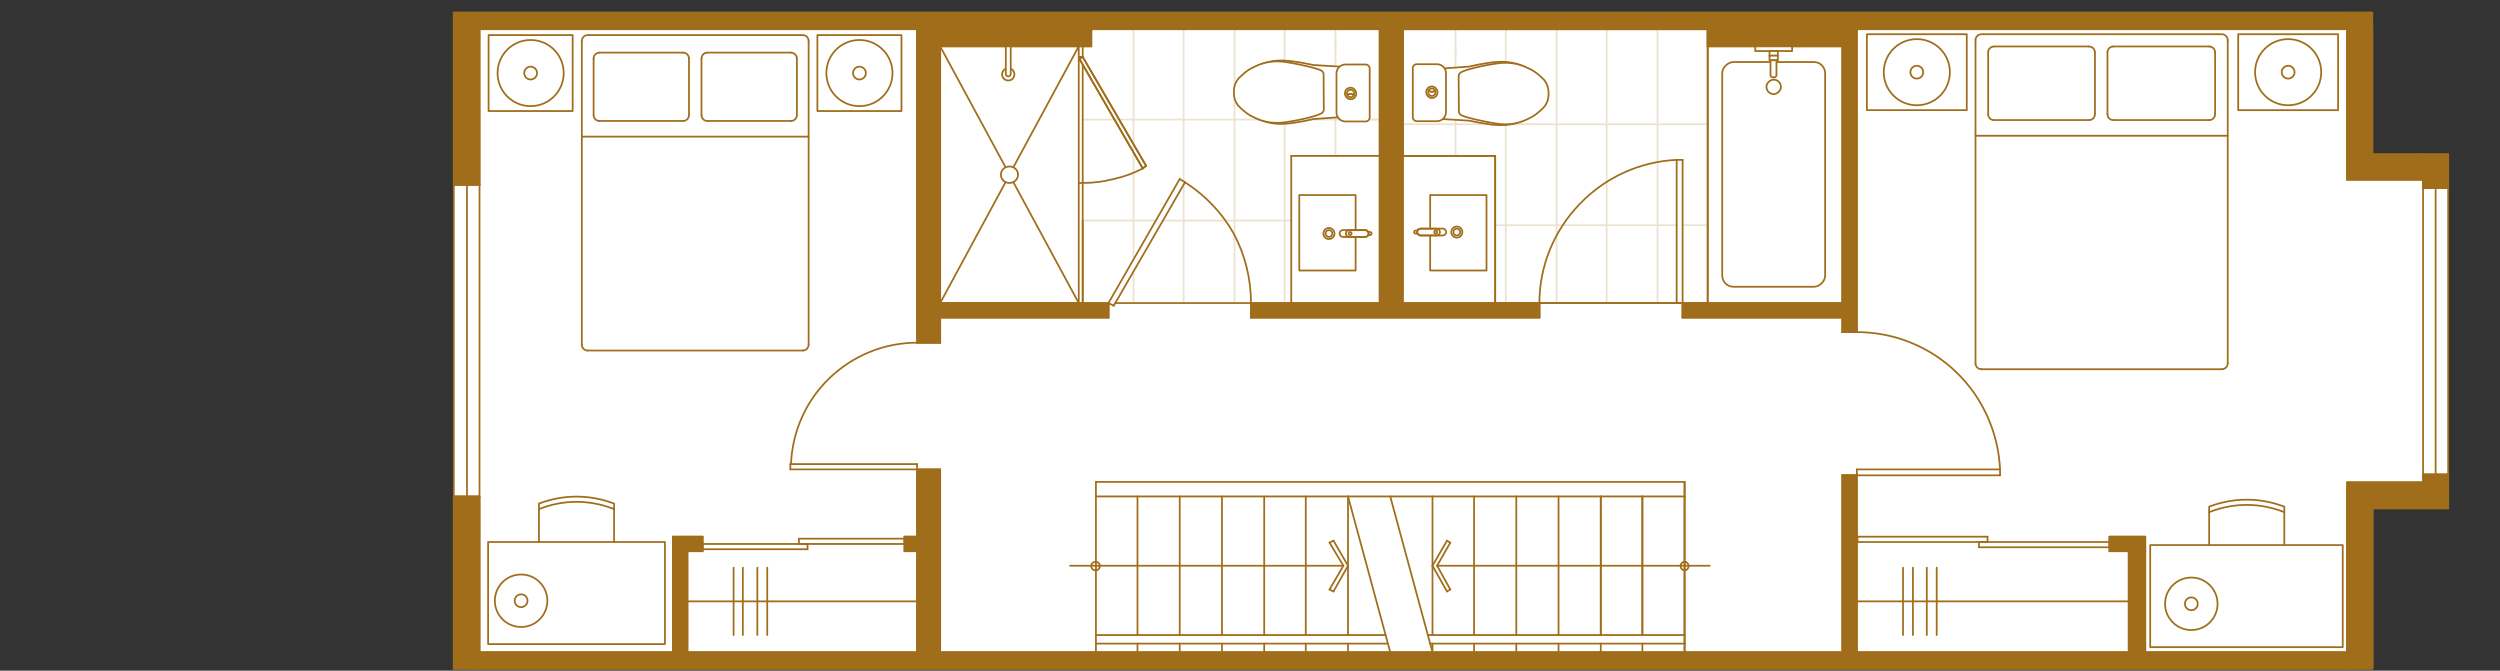 <?xml version="1.0" encoding="UTF-8"?>
<svg xmlns="http://www.w3.org/2000/svg" viewBox="0 0 356.531 95.65">
  <rect x="0" y="0" width="356.531" height="95.65" fill="#333333" stroke="none"/>
  <defs>
    <style>.cls-1,.cls-2{fill:#fff;}.cls-3{fill:#a06d1b;}.cls-4{stroke-width:.267px;}.cls-4,.cls-5,.cls-2,.cls-6{stroke:#a06d1b;stroke-linecap:round;stroke-linejoin:round;}.cls-4,.cls-5,.cls-6{fill:none;}.cls-5{stroke-width:.19px;}.cls-2,.cls-6{stroke-width:.252px;}.cls-7{opacity:.2;}</style>
  </defs>
  <g id="Base_layer">
    <polygon class="cls-1" points="338.315 72.479 338.313 95.364 64.713 95.364 64.713 1.81 338.313 1.81 338.313 23.463 349.139 22.031 349.139 72.479 338.315 72.479"></polygon>
  </g>
  <g id="Flooring" class="cls-7">
    <line class="cls-6" x1="236.385" y1="4.164" x2="236.385" y2="43.222"></line>
    <line class="cls-6" x1="229.137" y1="4.164" x2="229.137" y2="43.222"></line>
    <line class="cls-6" x1="221.985" y1="4.164" x2="221.985" y2="43.222"></line>
    <line class="cls-6" x1="214.737" y1="4.164" x2="214.737" y2="9.058"></line>
    <line class="cls-6" x1="214.737" y1="17.34" x2="214.737" y2="43.222"></line>
    <line class="cls-6" x1="207.585" y1="4.164" x2="207.585" y2="7.646"></line>
    <line class="cls-6" x1="207.585" y1="6.88" x2="207.585" y2="22.234"></line>
    <line class="cls-6" x1="200.055" y1="17.716" x2="218.419" y2="17.716"></line>
    <line class="cls-6" x1="213.985" y1="17.716" x2="243.537" y2="17.716"></line>
    <line class="cls-6" x1="213.231" y1="32.116" x2="239.113" y2="32.116"></line>
    <line class="cls-6" x1="239.961" y1="32.116" x2="243.537" y2="32.116"></line>
    <line class="cls-6" x1="161.655" y1="43.222" x2="161.655" y2="38.705"></line>
    <line class="cls-6" x1="161.655" y1="37.01" x2="161.655" y2="4.164"></line>
    <line class="cls-6" x1="168.807" y1="43.222" x2="168.807" y2="26.186"></line>
    <line class="cls-6" x1="168.807" y1="25.905" x2="168.807" y2="4.164"></line>
    <line class="cls-6" x1="176.055" y1="43.222" x2="176.055" y2="4.164"></line>
    <line class="cls-6" x1="183.207" y1="43.222" x2="183.207" y2="17.81"></line>
    <line class="cls-6" x1="183.207" y1="8.586" x2="183.207" y2="4.164"></line>
    <line class="cls-6" x1="190.455" y1="22.234" x2="190.455" y2="5.905"></line>
    <line class="cls-6" x1="190.455" y1="7.551" x2="190.455" y2="4.164"></line>
    <line class="cls-6" x1="184.148" y1="31.458" x2="165.796" y2="31.458"></line>
    <line class="cls-6" x1="164.855" y1="31.458" x2="154.407" y2="31.458"></line>
    <line class="cls-6" x1="196.761" y1="17.058" x2="195.537" y2="17.058"></line>
    <line class="cls-6" x1="196.149" y1="17.058" x2="154.407" y2="17.058"></line>
  </g>
  <g id="Floorplans">
    <polyline class="cls-6" points="243.537 43.222 239.961 43.222 219.537 43.222 213.231 43.222 213.231 22.234 200.055 22.234 200.055 12.916 200.055 4.164 243.537 4.164 243.537 43.222"></polyline>
    <line class="cls-6" x1="153.937" y1="8.399" x2="162.972" y2="24.022"></line>
    <line class="cls-6" x1="162.972" y1="24.022" x2="163.443" y2="23.646"></line>
    <line class="cls-6" x1="163.443" y1="23.646" x2="154.407" y2="8.116"></line>
    <line class="cls-6" x1="154.407" y1="8.116" x2="153.937" y2="8.399"></line>
    <line class="cls-6" x1="243.537" y1="6.61" x2="243.537" y2="43.222"></line>
    <line class="cls-6" x1="134.078" y1="48.87" x2="130.785" y2="48.87"></line>
    <line class="cls-6" x1="210.22" y1="70.799" x2="210.22" y2="90.564"></line>
    <line class="cls-6" x1="192.243" y1="70.799" x2="192.243" y2="90.564"></line>
    <line class="cls-6" x1="192.243" y1="91.786" x2="192.243" y2="93.01"></line>
    <line class="cls-6" x1="186.22" y1="70.799" x2="186.22" y2="90.564"></line>
    <line class="cls-6" x1="186.22" y1="91.786" x2="186.22" y2="93.01"></line>
    <line class="cls-6" x1="180.291" y1="70.799" x2="180.291" y2="90.564"></line>
    <line class="cls-6" x1="180.291" y1="91.786" x2="180.291" y2="93.01"></line>
    <line class="cls-6" x1="216.243" y1="70.799" x2="216.243" y2="90.564"></line>
    <line class="cls-6" x1="222.267" y1="70.799" x2="222.267" y2="90.564"></line>
    <line class="cls-6" x1="228.291" y1="70.799" x2="228.291" y2="90.564"></line>
    <line class="cls-6" x1="134.078" y1="48.87" x2="134.078" y2="45.294"></line>
    <line class="cls-6" x1="240.243" y1="70.799" x2="240.243" y2="68.729"></line>
    <line class="cls-6" x1="228.291" y1="70.799" x2="228.291" y2="90.564"></line>
    <line class="cls-6" x1="174.267" y1="70.799" x2="174.267" y2="90.564"></line>
    <line class="cls-6" x1="174.267" y1="91.786" x2="174.267" y2="93.01"></line>
    <line class="cls-6" x1="168.243" y1="70.799" x2="168.243" y2="90.564"></line>
    <line class="cls-6" x1="168.243" y1="91.786" x2="168.243" y2="93.01"></line>
    <line class="cls-6" x1="156.291" y1="70.799" x2="156.291" y2="91.786"></line>
    <line class="cls-6" x1="156.291" y1="91.786" x2="156.291" y2="93.01"></line>
    <line class="cls-6" x1="300.855" y1="76.54" x2="300.855" y2="78.61"></line>
    <line class="cls-6" x1="234.22" y1="70.799" x2="234.22" y2="90.564"></line>
    <line class="cls-6" x1="234.22" y1="70.799" x2="234.22" y2="90.564"></line>
    <line class="cls-6" x1="240.243" y1="70.799" x2="240.243" y2="91.786"></line>
    <line class="cls-6" x1="240.243" y1="91.786" x2="240.243" y2="93.01"></line>
    <line class="cls-6" x1="240.243" y1="70.799" x2="240.243" y2="91.786"></line>
    <line class="cls-6" x1="240.243" y1="91.786" x2="240.243" y2="93.01"></line>
    <line class="cls-6" x1="213.231" y1="22.234" x2="213.231" y2="43.222"></line>
    <line class="cls-6" x1="200.055" y1="22.234" x2="213.231" y2="22.234"></line>
    <line class="cls-6" x1="239.961" y1="43.222" x2="219.537" y2="43.222"></line>
    <line class="cls-6" x1="162.22" y1="70.799" x2="162.22" y2="90.564"></line>
    <line class="cls-6" x1="162.22" y1="91.786" x2="162.22" y2="93.01"></line>
    <line class="cls-6" x1="334.737" y1="69.862" x2="338.313" y2="69.862"></line>
    <line class="cls-6" x1="334.737" y1="72.022" x2="338.313" y2="72.022"></line>
    <line class="cls-6" x1="262.737" y1="67.786" x2="264.807" y2="67.786"></line>
    <line class="cls-6" x1="262.737" y1="47.364" x2="264.807" y2="47.364"></line>
    <line class="cls-6" x1="243.537" y1="6.61" x2="243.537" y2="4.164"></line>
    <line class="cls-6" x1="262.737" y1="6.61" x2="262.737" y2="4.164"></line>
    <line class="cls-6" x1="178.407" y1="43.222" x2="178.407" y2="45.294"></line>
    <line class="cls-6" x1="158.078" y1="43.222" x2="158.078" y2="45.294"></line>
    <line class="cls-6" x1="159.02" y1="43.222" x2="178.407" y2="43.222"></line>
    <line class="cls-6" x1="184.148" y1="22.234" x2="184.148" y2="43.222"></line>
    <line class="cls-6" x1="196.761" y1="22.234" x2="184.148" y2="22.234"></line>
    <line class="cls-6" x1="239.961" y1="45.294" x2="239.961" y2="43.222"></line>
    <line class="cls-6" x1="219.537" y1="45.294" x2="219.537" y2="43.222"></line>
    <line class="cls-6" x1="153.843" y1="6.61" x2="153.843" y2="43.222"></line>
    <line class="cls-6" x1="154.407" y1="26.094" x2="153.843" y2="26.094"></line>
    <line class="cls-6" x1="154.407" y1="8.116" x2="153.843" y2="8.116"></line>
    <line class="cls-6" x1="197.891" y1="91.786" x2="156.291" y2="91.786"></line>
    <line class="cls-6" x1="156.291" y1="90.564" x2="197.607" y2="90.564"></line>
    <line class="cls-6" x1="203.631" y1="90.564" x2="240.243" y2="90.564"></line>
    <line class="cls-6" x1="240.243" y1="91.786" x2="203.913" y2="91.786"></line>
    <path class="cls-6" d="m285.231,66.94c-.242-5.253-2.469-10.213-6.211-13.835h0c-3.805-3.683-8.899-5.741-14.213-5.741h0"></path>
    <path class="cls-6" d="m239.113,22.799c-5.251.242-10.213,2.502-13.835,6.306h0c-3.682,3.803-5.741,8.866-5.741,14.117h0"></path>
    <path class="cls-6" d="m130.785,48.87c-4.65,0-9.138,1.822-12.518,5.082h0c-3.32,3.2-5.278,7.587-5.459,12.235h0"></path>
    <path class="cls-6" d="m154.407,26.094c1.501,0,2.986-.19,4.424-.565h0c1.438-.314,2.829-.819,4.141-1.507h0"></path>
    <polyline class="cls-6" points="219.537 45.294 219.537 43.222 178.407 43.222 178.407 45.294 219.537 45.294"></polyline>
    <polyline class="cls-6" points="200.055 43.222 200.055 4.164 196.761 4.164 196.761 43.222 200.055 43.222"></polyline>
    <polyline class="cls-6" points="264.807 47.364 264.807 4.164 262.737 4.164 262.737 47.364 264.807 47.364"></polyline>
    <polyline class="cls-6" points="262.737 4.164 262.737 6.61 243.537 6.61 243.537 4.164 262.737 4.164"></polyline>
    <polyline class="cls-6" points="239.961 43.222 239.961 45.294 262.737 45.294 262.737 43.222 239.961 43.222"></polyline>
    <polyline class="cls-6" points="262.737 67.786 262.737 93.01 264.807 93.01 264.807 67.786 262.737 67.786"></polyline>
    <polyline class="cls-6" points="334.737 70.799 334.737 95.364 338.313 95.364 338.313 70.799 334.737 70.799"></polyline>
    <polyline class="cls-6" points="334.737 95.364 334.737 93.01 68.385 93.01 68.385 95.364 334.737 95.364"></polyline>
    <polyline class="cls-6" points="68.385 95.364 68.385 70.799 64.713 70.799 64.713 95.364 68.385 95.364"></polyline>
    <polyline class="cls-6" points="68.385 26.375 68.385 1.81 64.713 1.81 64.713 26.375 68.385 26.375"></polyline>
    <polyline class="cls-6" points="68.385 1.81 68.385 4.164 334.737 4.164 334.737 1.81 68.385 1.81"></polyline>
    <polyline class="cls-6" points="100.196 78.61 100.196 76.54 95.961 76.54 95.961 78.61 100.196 78.61"></polyline>
    <polyline class="cls-6" points="95.961 78.61 95.961 93.01 98.031 93.01 98.031 78.61 95.961 78.61"></polyline>
    <polyline class="cls-6" points="130.785 76.54 130.785 78.61 128.996 78.61 128.996 76.54 130.785 76.54"></polyline>
    <polyline class="cls-6" points="134.078 66.94 134.078 93.01 130.785 93.01 130.785 66.94 134.078 66.94"></polyline>
    <polyline class="cls-6" points="134.078 48.87 134.078 4.164 130.785 4.164 130.785 48.87 134.078 48.87"></polyline>
    <polyline class="cls-6" points="155.631 6.61 155.631 4.164 134.078 4.164 134.078 6.61 155.631 6.61"></polyline>
    <polyline class="cls-6" points="158.078 45.294 158.078 43.222 134.078 43.222 134.078 45.294 158.078 45.294"></polyline>
    <line class="cls-6" x1="130.785" y1="85.764" x2="98.031" y2="85.764"></line>
    <line class="cls-6" x1="234.22" y1="91.786" x2="234.22" y2="93.01"></line>
    <line class="cls-6" x1="228.291" y1="91.786" x2="228.291" y2="93.01"></line>
    <line class="cls-6" x1="222.267" y1="91.786" x2="222.267" y2="93.01"></line>
    <line class="cls-6" x1="216.243" y1="91.786" x2="216.243" y2="93.01"></line>
    <line class="cls-6" x1="210.22" y1="91.786" x2="210.22" y2="93.01"></line>
    <line class="cls-6" x1="192.243" y1="70.799" x2="198.267" y2="93.01"></line>
    <line class="cls-6" x1="198.267" y1="70.799" x2="204.291" y2="93.01"></line>
    <path class="cls-6" d="m178.407,43.222c0-3.456-.842-6.858-2.446-9.882h0c-1.667-2.963-4.064-5.49-6.965-7.341h0"></path>
    <line class="cls-6" x1="153.843" y1="6.61" x2="144.526" y2="23.834"></line>
    <line class="cls-6" x1="143.396" y1="25.999" x2="134.078" y2="43.222"></line>
    <line class="cls-6" x1="134.078" y1="43.222" x2="153.843" y2="43.222"></line>
    <line class="cls-6" x1="153.843" y1="43.222" x2="144.526" y2="25.999"></line>
    <line class="cls-6" x1="143.396" y1="23.834" x2="134.078" y2="6.61"></line>
    <path class="cls-6" d="m143.961,23.74c.675,0,1.224.526,1.224,1.176s-.549,1.178-1.224,1.178-1.224-.528-1.224-1.178.547-1.176,1.224-1.176"></path>
    <polyline class="cls-6" points="305.937 76.54 305.937 78.61 300.855 78.61 300.855 76.54 305.937 76.54"></polyline>
    <polyline class="cls-6" points="305.937 78.61 305.937 93.01 303.585 93.01 303.585 78.61 305.937 78.61"></polyline>
    <line class="cls-6" x1="303.585" y1="85.764" x2="264.902" y2="85.764"></line>
    <line class="cls-6" x1="154.407" y1="8.116" x2="154.407" y2="6.61"></line>
    <line class="cls-6" x1="154.407" y1="31.458" x2="154.407" y2="43.222"></line>
    <line class="cls-6" x1="154.407" y1="43.222" x2="154.407" y2="9.34"></line>
    <line class="cls-6" x1="204.291" y1="70.799" x2="204.291" y2="90.564"></line>
    <line class="cls-6" x1="204.291" y1="91.786" x2="204.291" y2="93.01"></line>
    <line class="cls-6" x1="271.396" y1="90.564" x2="271.396" y2="80.964"></line>
    <line class="cls-6" x1="272.807" y1="90.564" x2="272.807" y2="80.964"></line>
    <line class="cls-6" x1="274.785" y1="90.564" x2="274.785" y2="80.964"></line>
    <line class="cls-6" x1="276.196" y1="90.564" x2="276.196" y2="80.964"></line>
    <line class="cls-6" x1="104.62" y1="90.564" x2="104.62" y2="80.964"></line>
    <line class="cls-6" x1="105.937" y1="90.564" x2="105.937" y2="80.964"></line>
    <line class="cls-6" x1="108.007" y1="90.564" x2="108.007" y2="80.964"></line>
    <line class="cls-6" x1="109.42" y1="90.564" x2="109.42" y2="80.964"></line>
    <line class="cls-6" x1="191.585" y1="80.681" x2="152.62" y2="80.681"></line>
    <path class="cls-6" d="m156.243,80.116c.338,0,.613.274.613.613s-.275.611-.613.611-.611-.274-.611-.611.274-.613.611-.613"></path>
    <line class="cls-6" x1="192.243" y1="80.681" x2="190.172" y2="77.105"></line>
    <line class="cls-6" x1="189.607" y1="77.386" x2="191.585" y2="80.681"></line>
    <line class="cls-6" x1="189.607" y1="84.07" x2="191.585" y2="80.681"></line>
    <line class="cls-6" x1="192.243" y1="80.681" x2="190.172" y2="84.351"></line>
    <line class="cls-6" x1="190.172" y1="84.351" x2="189.607" y2="84.07"></line>
    <line class="cls-6" x1="190.172" y1="77.105" x2="189.607" y2="77.386"></line>
    <line class="cls-6" x1="204.948" y1="80.681" x2="243.82" y2="80.681"></line>
    <line class="cls-6" x1="204.291" y1="80.681" x2="206.361" y2="77.105"></line>
    <line class="cls-6" x1="206.831" y1="77.386" x2="204.948" y2="80.681"></line>
    <line class="cls-6" x1="206.831" y1="84.07" x2="204.948" y2="80.681"></line>
    <line class="cls-6" x1="204.291" y1="80.681" x2="206.361" y2="84.351"></line>
    <line class="cls-6" x1="206.361" y1="84.351" x2="206.831" y2="84.07"></line>
    <line class="cls-6" x1="206.361" y1="77.105" x2="206.831" y2="77.386"></line>
    <path class="cls-6" d="m240.243,80.116c.312,0,.565.274.565.613s-.253.611-.565.611-.565-.274-.565-.611.253-.613.565-.613"></path>
    <line class="cls-6" x1="334.737" y1="70.234" x2="334.737" y2="73.81"></line>
    <line class="cls-6" x1="156.291" y1="70.799" x2="156.291" y2="68.729"></line>
    <line class="cls-6" x1="156.291" y1="68.729" x2="240.243" y2="68.729"></line>
    <line class="cls-6" x1="240.243" y1="68.729" x2="240.243" y2="70.799"></line>
    <line class="cls-6" x1="240.243" y1="70.799" x2="156.291" y2="70.799"></line>
    <line class="cls-6" x1="305.937" y1="78.61" x2="305.937" y2="93.01"></line>
    <line class="cls-6" x1="305.937" y1="93.01" x2="303.585" y2="93.01"></line>
    <line class="cls-6" x1="303.585" y1="93.01" x2="303.585" y2="78.61"></line>
    <line class="cls-6" x1="303.585" y1="78.61" x2="305.937" y2="78.61"></line>
    <line class="cls-6" x1="305.937" y1="76.54" x2="305.937" y2="78.61"></line>
    <line class="cls-6" x1="305.937" y1="78.61" x2="300.855" y2="78.61"></line>
    <line class="cls-6" x1="300.855" y1="78.61" x2="300.855" y2="76.54"></line>
    <line class="cls-6" x1="300.855" y1="76.54" x2="305.937" y2="76.54"></line>
    <line class="cls-6" x1="158.078" y1="45.294" x2="158.078" y2="43.222"></line>
    <line class="cls-6" x1="158.078" y1="43.222" x2="134.078" y2="43.222"></line>
    <line class="cls-6" x1="134.078" y1="43.222" x2="134.078" y2="45.294"></line>
    <line class="cls-6" x1="134.078" y1="45.294" x2="158.078" y2="45.294"></line>
    <line class="cls-6" x1="155.631" y1="6.61" x2="155.631" y2="4.164"></line>
    <line class="cls-6" x1="155.631" y1="4.164" x2="134.078" y2="4.164"></line>
    <line class="cls-6" x1="134.078" y1="4.164" x2="134.078" y2="6.61"></line>
    <line class="cls-6" x1="134.078" y1="6.61" x2="155.631" y2="6.61"></line>
    <line class="cls-6" x1="134.078" y1="48.87" x2="134.078" y2="4.164"></line>
    <line class="cls-6" x1="134.078" y1="4.164" x2="130.785" y2="4.164"></line>
    <line class="cls-6" x1="130.785" y1="4.164" x2="130.785" y2="48.87"></line>
    <line class="cls-6" x1="130.785" y1="48.87" x2="134.078" y2="48.87"></line>
    <line class="cls-6" x1="134.078" y1="66.94" x2="134.078" y2="93.01"></line>
    <line class="cls-6" x1="134.078" y1="93.01" x2="130.785" y2="93.01"></line>
    <line class="cls-6" x1="130.785" y1="93.01" x2="130.785" y2="66.94"></line>
    <line class="cls-6" x1="130.785" y1="66.94" x2="134.078" y2="66.94"></line>
    <line class="cls-6" x1="130.785" y1="76.54" x2="130.785" y2="78.61"></line>
    <line class="cls-6" x1="130.785" y1="78.61" x2="128.996" y2="78.61"></line>
    <line class="cls-6" x1="128.996" y1="78.61" x2="128.996" y2="76.54"></line>
    <line class="cls-6" x1="128.996" y1="76.54" x2="130.785" y2="76.54"></line>
    <line class="cls-6" x1="95.961" y1="78.61" x2="95.961" y2="93.01"></line>
    <line class="cls-6" x1="95.961" y1="93.01" x2="98.031" y2="93.01"></line>
    <line class="cls-6" x1="98.031" y1="93.01" x2="98.031" y2="78.61"></line>
    <line class="cls-6" x1="98.031" y1="78.61" x2="95.961" y2="78.61"></line>
    <line class="cls-6" x1="100.196" y1="78.61" x2="100.196" y2="76.54"></line>
    <line class="cls-6" x1="100.196" y1="76.54" x2="95.961" y2="76.54"></line>
    <line class="cls-6" x1="95.961" y1="76.54" x2="95.961" y2="78.61"></line>
    <line class="cls-6" x1="95.961" y1="78.61" x2="100.196" y2="78.61"></line>
    <line class="cls-6" x1="68.385" y1="1.81" x2="68.385" y2="4.164"></line>
    <line class="cls-6" x1="68.385" y1="4.164" x2="334.737" y2="4.164"></line>
    <line class="cls-6" x1="334.737" y1="4.164" x2="334.737" y2="1.81"></line>
    <line class="cls-6" x1="334.737" y1="1.81" x2="68.385" y2="1.81"></line>
    <line class="cls-6" x1="68.385" y1="26.375" x2="68.385" y2="1.81"></line>
    <line class="cls-6" x1="68.385" y1="1.81" x2="64.713" y2="1.81"></line>
    <line class="cls-6" x1="64.713" y1="1.81" x2="64.713" y2="26.375"></line>
    <line class="cls-6" x1="64.713" y1="26.375" x2="68.385" y2="26.375"></line>
    <line class="cls-6" x1="68.385" y1="95.364" x2="68.385" y2="70.799"></line>
    <line class="cls-6" x1="68.385" y1="70.799" x2="64.713" y2="70.799"></line>
    <line class="cls-6" x1="64.713" y1="70.799" x2="64.713" y2="95.364"></line>
    <line class="cls-6" x1="64.713" y1="95.364" x2="68.385" y2="95.364"></line>
    <line class="cls-6" x1="334.737" y1="95.364" x2="334.737" y2="93.01"></line>
    <line class="cls-6" x1="334.737" y1="93.01" x2="68.385" y2="93.01"></line>
    <line class="cls-6" x1="68.385" y1="93.01" x2="68.385" y2="95.364"></line>
    <line class="cls-6" x1="68.385" y1="95.364" x2="334.737" y2="95.364"></line>
    <line class="cls-6" x1="334.737" y1="70.799" x2="334.737" y2="95.364"></line>
    <line class="cls-6" x1="334.737" y1="95.364" x2="338.313" y2="95.364"></line>
    <line class="cls-6" x1="338.313" y1="95.364" x2="338.313" y2="70.799"></line>
    <line class="cls-6" x1="338.313" y1="70.799" x2="334.737" y2="70.799"></line>
    <line class="cls-6" x1="334.737" y1="1.81" x2="338.313" y2="1.81"></line>
    <line class="cls-6" x1="338.313" y1="73.142" x2="334.737" y2="73.142"></line>
    <line class="cls-6" x1="262.737" y1="67.786" x2="262.737" y2="93.01"></line>
    <line class="cls-6" x1="262.737" y1="93.01" x2="264.807" y2="93.01"></line>
    <line class="cls-6" x1="264.807" y1="93.01" x2="264.807" y2="67.786"></line>
    <line class="cls-6" x1="264.807" y1="67.786" x2="262.737" y2="67.786"></line>
    <line class="cls-6" x1="239.961" y1="43.222" x2="239.961" y2="45.294"></line>
    <line class="cls-6" x1="239.961" y1="45.294" x2="262.737" y2="45.294"></line>
    <line class="cls-6" x1="262.737" y1="45.294" x2="262.737" y2="43.222"></line>
    <line class="cls-6" x1="262.737" y1="43.222" x2="239.961" y2="43.222"></line>
    <line class="cls-6" x1="262.737" y1="4.164" x2="262.737" y2="6.61"></line>
    <line class="cls-6" x1="262.737" y1="6.61" x2="243.537" y2="6.61"></line>
    <line class="cls-6" x1="243.537" y1="6.61" x2="243.537" y2="4.164"></line>
    <line class="cls-6" x1="243.537" y1="4.164" x2="262.737" y2="4.164"></line>
    <line class="cls-6" x1="264.807" y1="47.364" x2="264.807" y2="4.164"></line>
    <line class="cls-6" x1="264.807" y1="4.164" x2="262.737" y2="4.164"></line>
    <line class="cls-6" x1="262.737" y1="4.164" x2="262.737" y2="47.364"></line>
    <line class="cls-6" x1="262.737" y1="47.364" x2="264.807" y2="47.364"></line>
    <line class="cls-6" x1="200.055" y1="43.222" x2="200.055" y2="4.164"></line>
    <line class="cls-6" x1="200.055" y1="4.164" x2="196.761" y2="4.164"></line>
    <line class="cls-6" x1="196.761" y1="4.164" x2="196.761" y2="43.222"></line>
    <line class="cls-6" x1="196.761" y1="43.222" x2="200.055" y2="43.222"></line>
    <line class="cls-6" x1="219.537" y1="45.294" x2="219.537" y2="43.222"></line>
    <line class="cls-6" x1="219.537" y1="43.222" x2="178.407" y2="43.222"></line>
    <line class="cls-6" x1="178.407" y1="43.222" x2="178.407" y2="45.294"></line>
    <line class="cls-6" x1="178.407" y1="45.294" x2="219.537" y2="45.294"></line>
    <line class="cls-6" x1="158.831" y1="43.599" x2="158.078" y2="43.222"></line>
    <line class="cls-6" x1="158.078" y1="43.222" x2="168.243" y2="25.529"></line>
    <line class="cls-6" x1="168.243" y1="25.529" x2="168.996" y2="25.999"></line>
    <line class="cls-6" x1="168.996" y1="25.999" x2="158.831" y2="43.599"></line>
    <line class="cls-6" x1="115.161" y1="77.575" x2="100.196" y2="77.575"></line>
    <line class="cls-6" x1="100.196" y1="77.575" x2="100.196" y2="78.329"></line>
    <line class="cls-6" x1="100.196" y1="78.329" x2="115.161" y2="78.329"></line>
    <line class="cls-6" x1="115.161" y1="78.329" x2="115.161" y2="77.575"></line>
    <line class="cls-6" x1="128.996" y1="76.822" x2="113.937" y2="76.822"></line>
    <line class="cls-6" x1="113.937" y1="76.822" x2="113.937" y2="77.575"></line>
    <line class="cls-6" x1="113.937" y1="77.575" x2="128.996" y2="77.575"></line>
    <line class="cls-6" x1="128.996" y1="77.575" x2="128.996" y2="76.822"></line>
    <line class="cls-6" x1="334.737" y1="73.142" x2="334.737" y2="69.862"></line>
    <line class="cls-6" x1="334.737" y1="69.862" x2="338.313" y2="69.862"></line>
    <line class="cls-6" x1="338.313" y1="69.862" x2="338.313" y2="73.142"></line>
    <line class="cls-6" x1="338.313" y1="73.142" x2="334.737" y2="73.142"></line>
    <line class="cls-6" x1="334.737" y1="72.022" x2="334.737" y2="70.799"></line>
    <line class="cls-6" x1="334.737" y1="70.799" x2="338.313" y2="70.799"></line>
    <line class="cls-6" x1="338.313" y1="70.799" x2="338.313" y2="72.022"></line>
    <line class="cls-6" x1="338.313" y1="72.022" x2="334.737" y2="72.022"></line>
    <line class="cls-6" x1="68.385" y1="26.375" x2="68.385" y2="70.799"></line>
    <line class="cls-6" x1="64.713" y1="70.799" x2="64.713" y2="26.375"></line>
    <line class="cls-6" x1="66.596" y1="70.799" x2="66.596" y2="26.375"></line>
    <line class="cls-6" x1="283.443" y1="77.294" x2="264.902" y2="77.294"></line>
    <line class="cls-6" x1="264.902" y1="77.294" x2="264.902" y2="76.54"></line>
    <line class="cls-6" x1="264.902" y1="76.54" x2="283.443" y2="76.54"></line>
    <line class="cls-6" x1="283.443" y1="76.54" x2="283.443" y2="77.294"></line>
    <line class="cls-6" x1="300.855" y1="78.046" x2="282.22" y2="78.046"></line>
    <line class="cls-6" x1="282.22" y1="78.046" x2="282.22" y2="77.294"></line>
    <line class="cls-6" x1="282.22" y1="77.294" x2="300.855" y2="77.294"></line>
    <line class="cls-6" x1="300.855" y1="77.294" x2="300.855" y2="78.046"></line>
    <line class="cls-6" x1="130.785" y1="66.186" x2="130.785" y2="66.94"></line>
    <line class="cls-6" x1="130.785" y1="66.94" x2="112.713" y2="66.94"></line>
    <line class="cls-6" x1="112.713" y1="66.94" x2="112.713" y2="66.186"></line>
    <line class="cls-6" x1="112.713" y1="66.186" x2="130.785" y2="66.186"></line>
    <line class="cls-6" x1="239.113" y1="43.222" x2="239.961" y2="43.222"></line>
    <line class="cls-6" x1="239.961" y1="43.222" x2="239.961" y2="22.799"></line>
    <line class="cls-6" x1="239.961" y1="22.799" x2="239.113" y2="22.799"></line>
    <line class="cls-6" x1="239.113" y1="22.799" x2="239.113" y2="43.222"></line>
    <line class="cls-6" x1="264.807" y1="66.94" x2="264.807" y2="67.786"></line>
    <line class="cls-6" x1="264.807" y1="67.786" x2="285.231" y2="67.786"></line>
    <line class="cls-6" x1="285.231" y1="67.786" x2="285.231" y2="66.94"></line>
    <line class="cls-6" x1="285.231" y1="66.94" x2="264.807" y2="66.94"></line>
    <line class="cls-6" x1="143.961" y1="6.61" x2="143.396" y2="6.61"></line>
    <line class="cls-6" x1="153.937" y1="8.399" x2="162.972" y2="24.022"></line>
    <line class="cls-6" x1="162.972" y1="24.022" x2="163.443" y2="23.646"></line>
    <line class="cls-6" x1="163.443" y1="23.646" x2="154.407" y2="8.116"></line>
    <line class="cls-6" x1="154.407" y1="8.116" x2="153.937" y2="8.399"></line>
    <line class="cls-6" x1="143.961" y1="6.61" x2="143.396" y2="6.61"></line>
    <circle class="cls-6" cx="143.791" cy="10.605" r=".876"></circle>
    <path class="cls-2" d="m141.999,8.403h3.935v.701h-3.935c-.194,0-.351-.157-.351-.351h0c0-.194.157-.351.351-.351Z" transform="translate(135.038 152.544) rotate(-90)"></path>
    <path class="cls-2" d="m190.805,16.731l-3.518.25s-2.44.602-4.227.683c-1.87.085-3.243-.478-4.291-1.012s-1.985-1.551-1.985-1.551c-.406-.502-.616-1.125-.629-1.751l-.002-.332c.006-.626.21-1.251.611-1.757,0,0,.927-1.028,1.969-1.572s2.409-1.122,4.28-1.058c1.788.062,4.233.638,4.233.638l3.789.228"></path>
    <path class="cls-2" d="m188.775,13.28l.018,2.349c.002.283-.2.468-.439.592-.967.5-4.596,1.236-5.893,1.296-1.758.082-3.048-.463-4.033-.98s-1.866-1.501-1.866-1.501c-.383-.487-.58-1.09-.591-1.696l-.002-.342c.005-.607.196-1.212.574-1.702,0,0,.871-.994,1.85-1.521.98-.527,2.264-1.085,4.023-1.022,1.297.046,5.011.849,5.901,1.249.246.11.444.304.445.587l.011,2.349.002.342Z"></path>
    <path class="cls-2" d="m191.166,9.196h2.881c.709,0,1.285.576,1.285,1.285v5.558c0,.709-.576,1.285-1.285,1.285h-2.881c-.314,0-.569-.255-.569-.569v-6.991c0-.314.255-.569.569-.569Z" transform="translate(385.931 26.521) rotate(180)"></path>
    <rect class="cls-2" x="191.805" y="12.505" width="1.609" height="1.651" rx=".804" ry=".804" transform="translate(385.218 26.66) rotate(-180)"></rect>
    <path class="cls-2" d="m192.606,13.396c.182-.001.339.079.448.199.045-.079.078-.166.078-.264,0-.295-.235-.536-.523-.536s-.523.241-.523.536c0,.098.033.185.078.264.108-.118.262-.197.441-.199Z"></path>
    <path class="cls-2" d="m192.606,13.396c-.179.001-.333.08-.441.199.091.159.253.272.445.272s.354-.113.445-.272c-.109-.12-.266-.2-.448-.199Z"></path>
    <path class="cls-2" d="m206.007,9.748l3.518-.25s2.44-.602,4.227-.683c1.87-.085,3.243.478,4.291,1.012s1.985,1.551,1.985,1.551c.406.502.616,1.125.629,1.751l.002.332c-.006.626-.21,1.251-.611,1.757,0,0-.927,1.028-1.969,1.572s-2.409,1.122-4.28,1.058c-1.788-.062-4.233-.638-4.233-.638l-3.789-.228"></path>
    <path class="cls-2" d="m208.037,13.199l-.018-2.349c-.002-.283.2-.468.439-.592.967-.5,4.596-1.236,5.893-1.296,1.758-.082,3.048.463,4.033.98s1.866,1.501,1.866,1.501c.383.487.58,1.09.591,1.696l.002.342c-.005.607-.196,1.212-.574,1.702,0,0-.871.994-1.85,1.521s-2.264,1.085-4.023,1.022c-1.297-.046-5.011-.849-5.901-1.249-.246-.11-.444-.304-.445-.587l-.011-2.349-.002-.342Z"></path>
    <path class="cls-2" d="m202.048,9.154h2.881c.709,0,1.285.576,1.285,1.285v5.558c0,.709-.576,1.285-1.285,1.285h-2.881c-.314,0-.569-.255-.569-.569v-6.991c0-.314.255-.569.569-.569Z"></path>
    <rect class="cls-2" x="203.398" y="12.324" width="1.609" height="1.651" rx=".804" ry=".804"></rect>
    <path class="cls-2" d="m204.206,13.084c-.182.001-.339-.079-.448-.199-.045.079-.078.166-.078.264,0,.295.235.536.523.536s.523-.241.523-.536c0-.098-.033-.185-.078-.264-.108.118-.262.197-.441.199Z"></path>
    <path class="cls-2" d="m204.206,13.084c.179-.001.333-.08.441-.199-.091-.159-.253-.272-.445-.272s-.354.113-.445.272c.109.12.266.2.448.199Z"></path>
    <rect class="cls-2" x="236.925" y="17.534" width="32.049" height="14.677" rx="1.597" ry="1.597" transform="translate(228.076 277.822) rotate(-90)"></rect>
    <rect class="cls-2" x="251.918" y="11.359" width="2.063" height="2.063" rx="1.031" ry="1.031" transform="translate(240.559 265.339) rotate(-90)"></rect>
    <rect class="cls-2" x="252.614" y="4.315" width=".669" height="5.26" transform="translate(246.004 259.894) rotate(-90)"></rect>
    <rect class="cls-2" x="252.62" y="7.015" width=".657" height="1.187" transform="translate(245.341 260.557) rotate(-90)"></rect>
    <rect class="cls-2" x="252.62" y="7.672" width=".657" height="1.187" transform="translate(244.683 261.215) rotate(-90)"></rect>
    <path class="cls-2" d="m252.011,9.382h2.122v.853h-2.122c-.169,0-.305-.137-.305-.305v-.242c0-.169.137-.305.305-.305Z" transform="translate(243.111 262.728) rotate(-90)"></path>
    <path class="cls-6" d="m189.526,33.79c.269,0,.487-.218.487-.487s-.218-.487-.487-.487-.487.218-.487.487.218.487.487.487"></path>
    <path class="cls-6" d="m189.526,34.092c.436,0,.789-.353.789-.789s-.353-.789-.789-.789-.789.353-.789.789.353.789.789.789"></path>
    <polyline class="cls-6" points="193.328 33.844 193.328 38.579 185.293 38.579 185.293 27.818 193.328 27.818 193.328 32.696"></polyline>
    <rect class="cls-6" x="191.039" y="32.811" width="4.146" height=".985" rx=".489" ry=".489" transform="translate(386.225 66.606) rotate(-180)"></rect>
    <rect class="cls-6" x="191.928" y="32.825" width="3.258" height=".956" rx=".475" ry=".475" transform="translate(387.114 66.606) rotate(-180)"></rect>
    <path class="cls-6" d="m195.186,33.087h.216c.119,0,.216.097.216.216h0c0,.119-.097.216-.216.216h-.216"></path>
    <circle class="cls-6" cx="192.538" cy="33.303" r=".214"></circle>
    <path class="cls-6" d="m207.761,32.607c-.269,0-.487.218-.487.487s.218.487.487.487.487-.218.487-.487-.218-.487-.487-.487"></path>
    <path class="cls-6" d="m207.761,32.305c-.436,0-.789.353-.789.789s.353.789.789.789.789-.353.789-.789-.353-.789-.789-.789"></path>
    <polyline class="cls-6" points="203.958 32.553 203.958 27.818 211.994 27.818 211.994 38.579 203.958 38.579 203.958 33.701"></polyline>
    <rect class="cls-6" x="202.101" y="32.601" width="4.146" height=".985" rx=".489" ry=".489"></rect>
    <rect class="cls-6" x="202.101" y="32.616" width="3.258" height=".956" rx=".475" ry=".475"></rect>
    <path class="cls-6" d="m202.101,33.31h-.216c-.119,0-.216-.097-.216-.216h0c0-.119.097-.216.216-.216h.216"></path>
    <circle class="cls-6" cx="204.748" cy="33.094" r=".214"></circle>
    <line class="cls-6" x1="338.315" y1="4.055" x2="338.315" y2="22.031"></line>
    <line class="cls-6" x1="334.739" y1="25.607" x2="334.739" y2="4.055"></line>
    <line class="cls-6" x1="349.139" y1="22.031" x2="349.139" y2="25.607"></line>
    <line class="cls-6" x1="349.139" y1="68.807" x2="349.139" y2="72.479"></line>
    <line class="cls-6" x1="338.315" y1="22.031" x2="349.139" y2="22.031"></line>
    <line class="cls-6" x1="334.739" y1="25.607" x2="349.139" y2="25.607"></line>
    <line class="cls-6" x1="338.315" y1="72.479" x2="349.139" y2="72.479"></line>
    <line class="cls-6" x1="334.739" y1="68.807" x2="349.139" y2="68.807"></line>
    <polyline class="cls-6" points="345.562 67.679 345.562 72.479 349.139 72.479 349.139 67.679 345.562 67.679"></polyline>
    <polyline class="cls-6" points="345.562 72.479 345.562 68.807 334.739 68.807 334.739 72.479 345.562 72.479"></polyline>
    <polyline class="cls-6" points="334.739 72.479 334.739 95.161 338.315 95.161 338.315 72.479 334.739 72.479"></polyline>
    <polyline class="cls-6" points="345.562 26.831 345.562 22.031 349.139 22.031 349.139 26.831 345.562 26.831"></polyline>
    <polyline class="cls-6" points="345.562 22.031 345.562 25.607 334.739 25.607 334.739 22.031 345.562 22.031"></polyline>
    <polyline class="cls-4" points="334.739 22.031 334.739 1.81 338.315 1.81 338.315 22.031 334.739 22.031"></polyline>
    <line class="cls-6" x1="334.739" y1="92.807" x2="334.739" y2="95.255"></line>
    <polyline class="cls-6" points="334.739 95.255 334.739 72.479 338.315 72.479 338.315 95.255 334.739 95.255"></polyline>
    <line class="cls-6" x1="334.739" y1="95.255" x2="334.739" y2="72.479"></line>
    <line class="cls-6" x1="334.739" y1="72.479" x2="338.315" y2="72.479"></line>
    <line class="cls-6" x1="338.315" y1="72.479" x2="338.315" y2="95.255"></line>
    <line class="cls-6" x1="338.315" y1="95.255" x2="334.739" y2="95.255"></line>
    <line class="cls-6" x1="334.739" y1="92.807" x2="334.739" y2="95.255"></line>
    <line class="cls-6" x1="334.739" y1="22.031" x2="334.739" y2="4.055"></line>
    <line class="cls-6" x1="334.739" y1="4.055" x2="338.315" y2="4.055"></line>
    <line class="cls-5" x1="338.212" y1="1.914" x2="338.212" y2="22.134"></line>
    <line class="cls-6" x1="338.315" y1="22.031" x2="334.739" y2="22.031"></line>
    <line class="cls-6" x1="345.562" y1="22.031" x2="345.562" y2="25.607"></line>
    <line class="cls-6" x1="345.562" y1="25.607" x2="334.739" y2="25.607"></line>
    <line class="cls-6" x1="334.739" y1="25.607" x2="334.739" y2="22.031"></line>
    <line class="cls-6" x1="334.739" y1="22.031" x2="345.562" y2="22.031"></line>
    <line class="cls-6" x1="345.562" y1="26.831" x2="345.562" y2="22.031"></line>
    <line class="cls-6" x1="345.562" y1="22.031" x2="349.139" y2="22.031"></line>
    <line class="cls-6" x1="349.139" y1="22.031" x2="349.139" y2="26.831"></line>
    <line class="cls-6" x1="349.139" y1="26.831" x2="345.562" y2="26.831"></line>
    <line class="cls-6" x1="334.739" y1="72.479" x2="334.739" y2="95.161"></line>
    <line class="cls-6" x1="334.739" y1="95.161" x2="338.315" y2="95.161"></line>
    <line class="cls-6" x1="338.315" y1="95.161" x2="338.315" y2="72.479"></line>
    <line class="cls-6" x1="338.315" y1="72.479" x2="334.739" y2="72.479"></line>
    <line class="cls-6" x1="345.562" y1="72.479" x2="345.562" y2="68.807"></line>
    <line class="cls-6" x1="345.562" y1="68.807" x2="334.739" y2="68.807"></line>
    <line class="cls-6" x1="334.739" y1="68.807" x2="334.739" y2="72.479"></line>
    <line class="cls-6" x1="334.739" y1="72.479" x2="345.562" y2="72.479"></line>
    <line class="cls-6" x1="345.562" y1="67.679" x2="345.562" y2="72.479"></line>
    <line class="cls-6" x1="345.562" y1="72.479" x2="349.139" y2="72.479"></line>
    <line class="cls-6" x1="349.139" y1="72.479" x2="349.139" y2="67.679"></line>
    <line class="cls-6" x1="349.139" y1="67.679" x2="345.562" y2="67.679"></line>
    <line class="cls-6" x1="349.139" y1="26.831" x2="349.139" y2="67.679"></line>
    <line class="cls-6" x1="345.562" y1="67.679" x2="345.562" y2="26.831"></line>
    <line class="cls-6" x1="347.351" y1="67.679" x2="347.351" y2="26.831"></line>
    <line class="cls-6" x1="345.562" y1="26.831" x2="345.562" y2="25.607"></line>
    <line class="cls-6" x1="345.562" y1="25.607" x2="349.139" y2="25.607"></line>
    <line class="cls-6" x1="349.139" y1="25.607" x2="349.139" y2="26.831"></line>
    <line class="cls-6" x1="349.139" y1="26.831" x2="345.562" y2="26.831"></line>
    <line class="cls-6" x1="345.562" y1="68.807" x2="345.562" y2="67.679"></line>
    <line class="cls-6" x1="345.562" y1="67.679" x2="349.139" y2="67.679"></line>
    <line class="cls-6" x1="349.139" y1="67.679" x2="349.139" y2="68.807"></line>
    <line class="cls-6" x1="349.139" y1="68.807" x2="345.562" y2="68.807"></line>
    <line class="cls-6" x1="334.739" y1="77.09" x2="334.739" y2="77.844"></line>
  </g>
  <g id="Wall">
    <polyline class="cls-3" points="219.537 45.294 219.537 43.222 178.407 43.222 178.407 45.294 219.537 45.294"></polyline>
    <polyline class="cls-3" points="200.055 43.222 200.055 4.164 196.761 4.164 196.761 43.222 200.055 43.222"></polyline>
    <polyline class="cls-3" points="264.807 47.364 264.807 4.164 262.737 4.164 262.737 47.364 264.807 47.364"></polyline>
    <polyline class="cls-3" points="262.737 4.164 262.737 6.61 243.537 6.61 243.537 4.164 262.737 4.164"></polyline>
    <polyline class="cls-3" points="239.961 43.222 239.961 45.294 262.737 45.294 262.737 43.222 239.961 43.222"></polyline>
    <polyline class="cls-3" points="262.737 67.786 262.737 93.01 264.807 93.01 264.807 67.786 262.737 67.786"></polyline>
    <polyline class="cls-3" points="334.737 95.364 334.737 93.01 68.385 93.01 68.385 95.364 334.737 95.364"></polyline>
    <polyline class="cls-3" points="68.385 95.364 68.385 70.799 64.713 70.799 64.713 95.364 68.385 95.364"></polyline>
    <polyline class="cls-3" points="68.385 26.375 68.385 1.81 64.713 1.81 64.713 26.375 68.385 26.375"></polyline>
    <polyline class="cls-3" points="68.385 1.81 68.385 4.164 334.737 4.164 334.737 1.81 68.385 1.81"></polyline>
    <polyline class="cls-3" points="100.196 78.61 100.196 76.54 95.961 76.54 95.961 78.61 100.196 78.61"></polyline>
    <polyline class="cls-3" points="95.961 78.61 95.961 93.01 98.031 93.01 98.031 78.61 95.961 78.61"></polyline>
    <polyline class="cls-3" points="130.785 76.54 130.785 78.61 128.996 78.61 128.996 76.54 130.785 76.54"></polyline>
    <polyline class="cls-3" points="134.078 66.94 134.078 93.01 130.785 93.01 130.785 66.94 134.078 66.94"></polyline>
    <polyline class="cls-3" points="134.078 48.87 134.078 4.164 130.785 4.164 130.785 48.87 134.078 48.87"></polyline>
    <polyline class="cls-3" points="155.631 6.61 155.631 4.164 134.078 4.164 134.078 6.61 155.631 6.61"></polyline>
    <polyline class="cls-3" points="158.078 45.294 158.078 43.222 134.078 43.222 134.078 45.294 158.078 45.294"></polyline>
    <polyline class="cls-3" points="305.937 76.54 305.937 78.61 300.855 78.61 300.855 76.54 305.937 76.54"></polyline>
    <polyline class="cls-3" points="305.937 78.61 305.937 93.01 303.585 93.01 303.585 78.61 305.937 78.61"></polyline>
    <polyline class="cls-3" points="345.562 67.679 345.562 72.479 349.139 72.479 349.139 67.679 345.562 67.679"></polyline>
    <polyline class="cls-3" points="345.562 72.479 345.562 68.807 334.739 68.807 334.739 72.479 345.562 72.479"></polyline>
    <polyline class="cls-3" points="334.739 72.479 334.739 95.161 338.315 95.161 338.315 72.479 334.739 72.479"></polyline>
    <polyline class="cls-3" points="345.562 26.831 345.562 22.031 349.139 22.031 349.139 26.831 345.562 26.831"></polyline>
    <polyline class="cls-3" points="345.562 22.031 345.562 25.607 334.739 25.607 334.739 22.031 345.562 22.031"></polyline>
    <polyline class="cls-3" points="334.739 22.031 334.739 1.81 338.315 1.81 338.315 22.031 334.739 22.031"></polyline>
    <polyline class="cls-3" points="334.739 95.255 334.739 72.479 338.315 72.479 338.315 95.255 334.739 95.255"></polyline>
  </g>
  <g id="Furniture">
    <circle class="cls-6" cx="75.675" cy="10.42" r="4.716"></circle>
    <circle class="cls-6" cx="75.675" cy="10.42" r=".915"></circle>
    <rect class="cls-6" x="70.262" y="4.424" width="10.827" height="11.991" transform="translate(65.255 86.095) rotate(-90)"></rect>
    <circle class="cls-6" cx="122.566" cy="10.42" r="4.716"></circle>
    <path class="cls-6" d="m122.566,9.505c.505,0,.915.41.915.915s-.41.915-.915.915-.915-.41-.915-.915.41-.915.915-.915Z"></path>
    <rect class="cls-6" x="117.152" y="4.424" width="10.827" height="11.991" transform="translate(112.146 132.986) rotate(-90)"></rect>
    <line class="cls-6" x1="83.811" y1="49.99" x2="114.491" y2="49.99"></line>
    <path class="cls-6" d="m114.487,49.99c.46,0,.833-.378.833-.843"></path>
    <line class="cls-6" x1="115.319" y1="49.143" x2="115.319" y2="5.846"></line>
    <path class="cls-6" d="m82.975,5.85c0-.466.373-.843.833-.843h30.679c.46,0,.833.378.833.843"></path>
    <line class="cls-6" x1="82.975" y1="5.846" x2="82.975" y2="49.143"></line>
    <path class="cls-6" d="m82.975,49.147c0,.466.373.843.833.843"></path>
    <line class="cls-6" x1="85.491" y1="17.247" x2="97.423" y2="17.247"></line>
    <path class="cls-6" d="m97.419,17.255c.46,0,.833-.378.833-.843"></path>
    <line class="cls-6" x1="98.259" y1="16.407" x2="98.259" y2="8.348"></line>
    <path class="cls-6" d="m98.252,8.352c0-.466-.373-.843-.833-.843"></path>
    <line class="cls-6" x1="97.423" y1="7.501" x2="85.491" y2="7.501"></line>
    <path class="cls-6" d="m85.488,7.508c-.46,0-.833.378-.833.843"></path>
    <line class="cls-6" x1="84.655" y1="16.407" x2="84.655" y2="8.348"></line>
    <path class="cls-6" d="m84.655,16.411c0,.466.373.843.833.843"></path>
    <line class="cls-6" x1="82.975" y1="19.488" x2="115.319" y2="19.488"></line>
    <line class="cls-6" x1="112.811" y1="17.247" x2="100.879" y2="17.247"></line>
    <path class="cls-6" d="m100.043,16.411c0,.466.373.843.833.843"></path>
    <line class="cls-6" x1="100.043" y1="16.407" x2="100.043" y2="8.348"></line>
    <path class="cls-6" d="m100.875,7.508c-.46,0-.833.378-.833.843"></path>
    <line class="cls-6" x1="100.879" y1="7.501" x2="112.811" y2="7.501"></line>
    <path class="cls-6" d="m113.639,8.352c0-.466-.373-.843-.833-.843"></path>
    <line class="cls-6" x1="113.647" y1="16.407" x2="113.647" y2="8.348"></line>
    <path class="cls-6" d="m112.807,17.255c.46,0,.833-.378.833-.843"></path>
    <circle class="cls-6" cx="326.318" cy="10.295" r="4.716"></circle>
    <path class="cls-6" d="m326.318,9.38c.505,0,.915.41.915.915s-.41.915-.915.915-.915-.41-.915-.915.41-.915.915-.915Z"></path>
    <rect class="cls-6" x="320.904" y="3.172" width="10.827" height="14.247" transform="translate(316.023 336.613) rotate(-90)"></rect>
    <circle class="cls-6" cx="273.362" cy="10.295" r="4.716"></circle>
    <path class="cls-6" d="m273.362,9.38c.505,0,.915.41.915.915s-.41.915-.915.915-.915-.41-.915-.915.41-.915.915-.915Z"></path>
    <rect class="cls-6" x="267.949" y="3.172" width="10.827" height="14.247" transform="translate(263.068 283.657) rotate(-90)"></rect>
    <line class="cls-6" x1="282.569" y1="52.657" x2="316.873" y2="52.657"></line>
    <path class="cls-6" d="m316.869,52.657c.46,0,.833-.378.833-.843"></path>
    <line class="cls-6" x1="317.702" y1="51.809" x2="317.702" y2="5.721"></line>
    <path class="cls-6" d="m281.733,5.725c0-.466.373-.843.833-.843h34.304c.46,0,.833.378.833.843"></path>
    <line class="cls-6" x1="281.733" y1="5.721" x2="281.733" y2="51.809"></line>
    <path class="cls-6" d="m281.733,51.813c0,.466.373.843.833.843"></path>
    <line class="cls-6" x1="284.374" y1="17.122" x2="297.93" y2="17.122"></line>
    <path class="cls-6" d="m297.927,17.13c.46,0,.833-.378.833-.843"></path>
    <line class="cls-6" x1="298.767" y1="16.282" x2="298.767" y2="7.473"></line>
    <path class="cls-6" d="m298.759,7.477c0-.466-.373-.843-.833-.843"></path>
    <line class="cls-6" x1="297.93" y1="6.626" x2="284.374" y2="6.626"></line>
    <path class="cls-6" d="m284.37,6.633c-.46,0-.833.378-.833.843"></path>
    <line class="cls-6" x1="283.538" y1="16.282" x2="283.538" y2="7.473"></line>
    <path class="cls-6" d="m283.538,16.286c0,.466.373.843.833.843"></path>
    <line class="cls-6" x1="281.733" y1="19.363" x2="317.702" y2="19.363"></line>
    <line class="cls-6" x1="315.068" y1="17.122" x2="301.387" y2="17.122"></line>
    <path class="cls-6" d="m300.55,16.286c0,.466.373.843.833.843"></path>
    <line class="cls-6" x1="300.55" y1="16.282" x2="300.55" y2="7.473"></line>
    <path class="cls-6" d="m301.383,6.633c-.46,0-.833.378-.833.843"></path>
    <line class="cls-6" x1="301.387" y1="6.626" x2="315.068" y2="6.626"></line>
    <path class="cls-6" d="m315.897,7.477c0-.466-.373-.843-.833-.843"></path>
    <line class="cls-6" x1="315.905" y1="16.282" x2="315.905" y2="7.473"></line>
    <path class="cls-6" d="m315.065,17.13c.46,0,.833-.378.833-.843"></path>
    <path class="cls-2" d="m76.862,77.298v-5.479c3.481-1.328,7.233-1.328,10.714,0v5.479"></path>
    <path class="cls-6" d="m87.575,72.606c-3.473-1.381-7.239-1.381-10.712,0"></path>
    <circle class="cls-6" cx="74.316" cy="85.673" r="3.743"></circle>
    <path class="cls-6" d="m74.316,84.758c.505,0,.915.41.915.915s-.41.915-.915.915-.915-.41-.915-.915c0-.505.41-.915.915-.915Z"></path>
    <rect class="cls-6" x="74.939" y="71.97" width="14.559" height="25.215" transform="translate(-2.359 166.796) rotate(-90)"></rect>
    <path class="cls-2" d="m315.054,77.734v-5.479c3.481-1.328,7.233-1.328,10.714,0v5.479"></path>
    <path class="cls-6" d="m325.767,73.042c-3.473-1.381-7.239-1.381-10.712,0"></path>
    <circle class="cls-6" cx="312.508" cy="86.109" r="3.743"></circle>
    <path class="cls-6" d="m312.508,85.194c.505,0,.915.41.915.915,0,.505-.41.915-.915.915s-.915-.41-.915-.915.41-.915.915-.915Z"></path>
    <rect class="cls-6" x="313.097" y="71.284" width="14.559" height="27.459" transform="translate(235.363 405.391) rotate(-90)"></rect>
  </g>
</svg>
